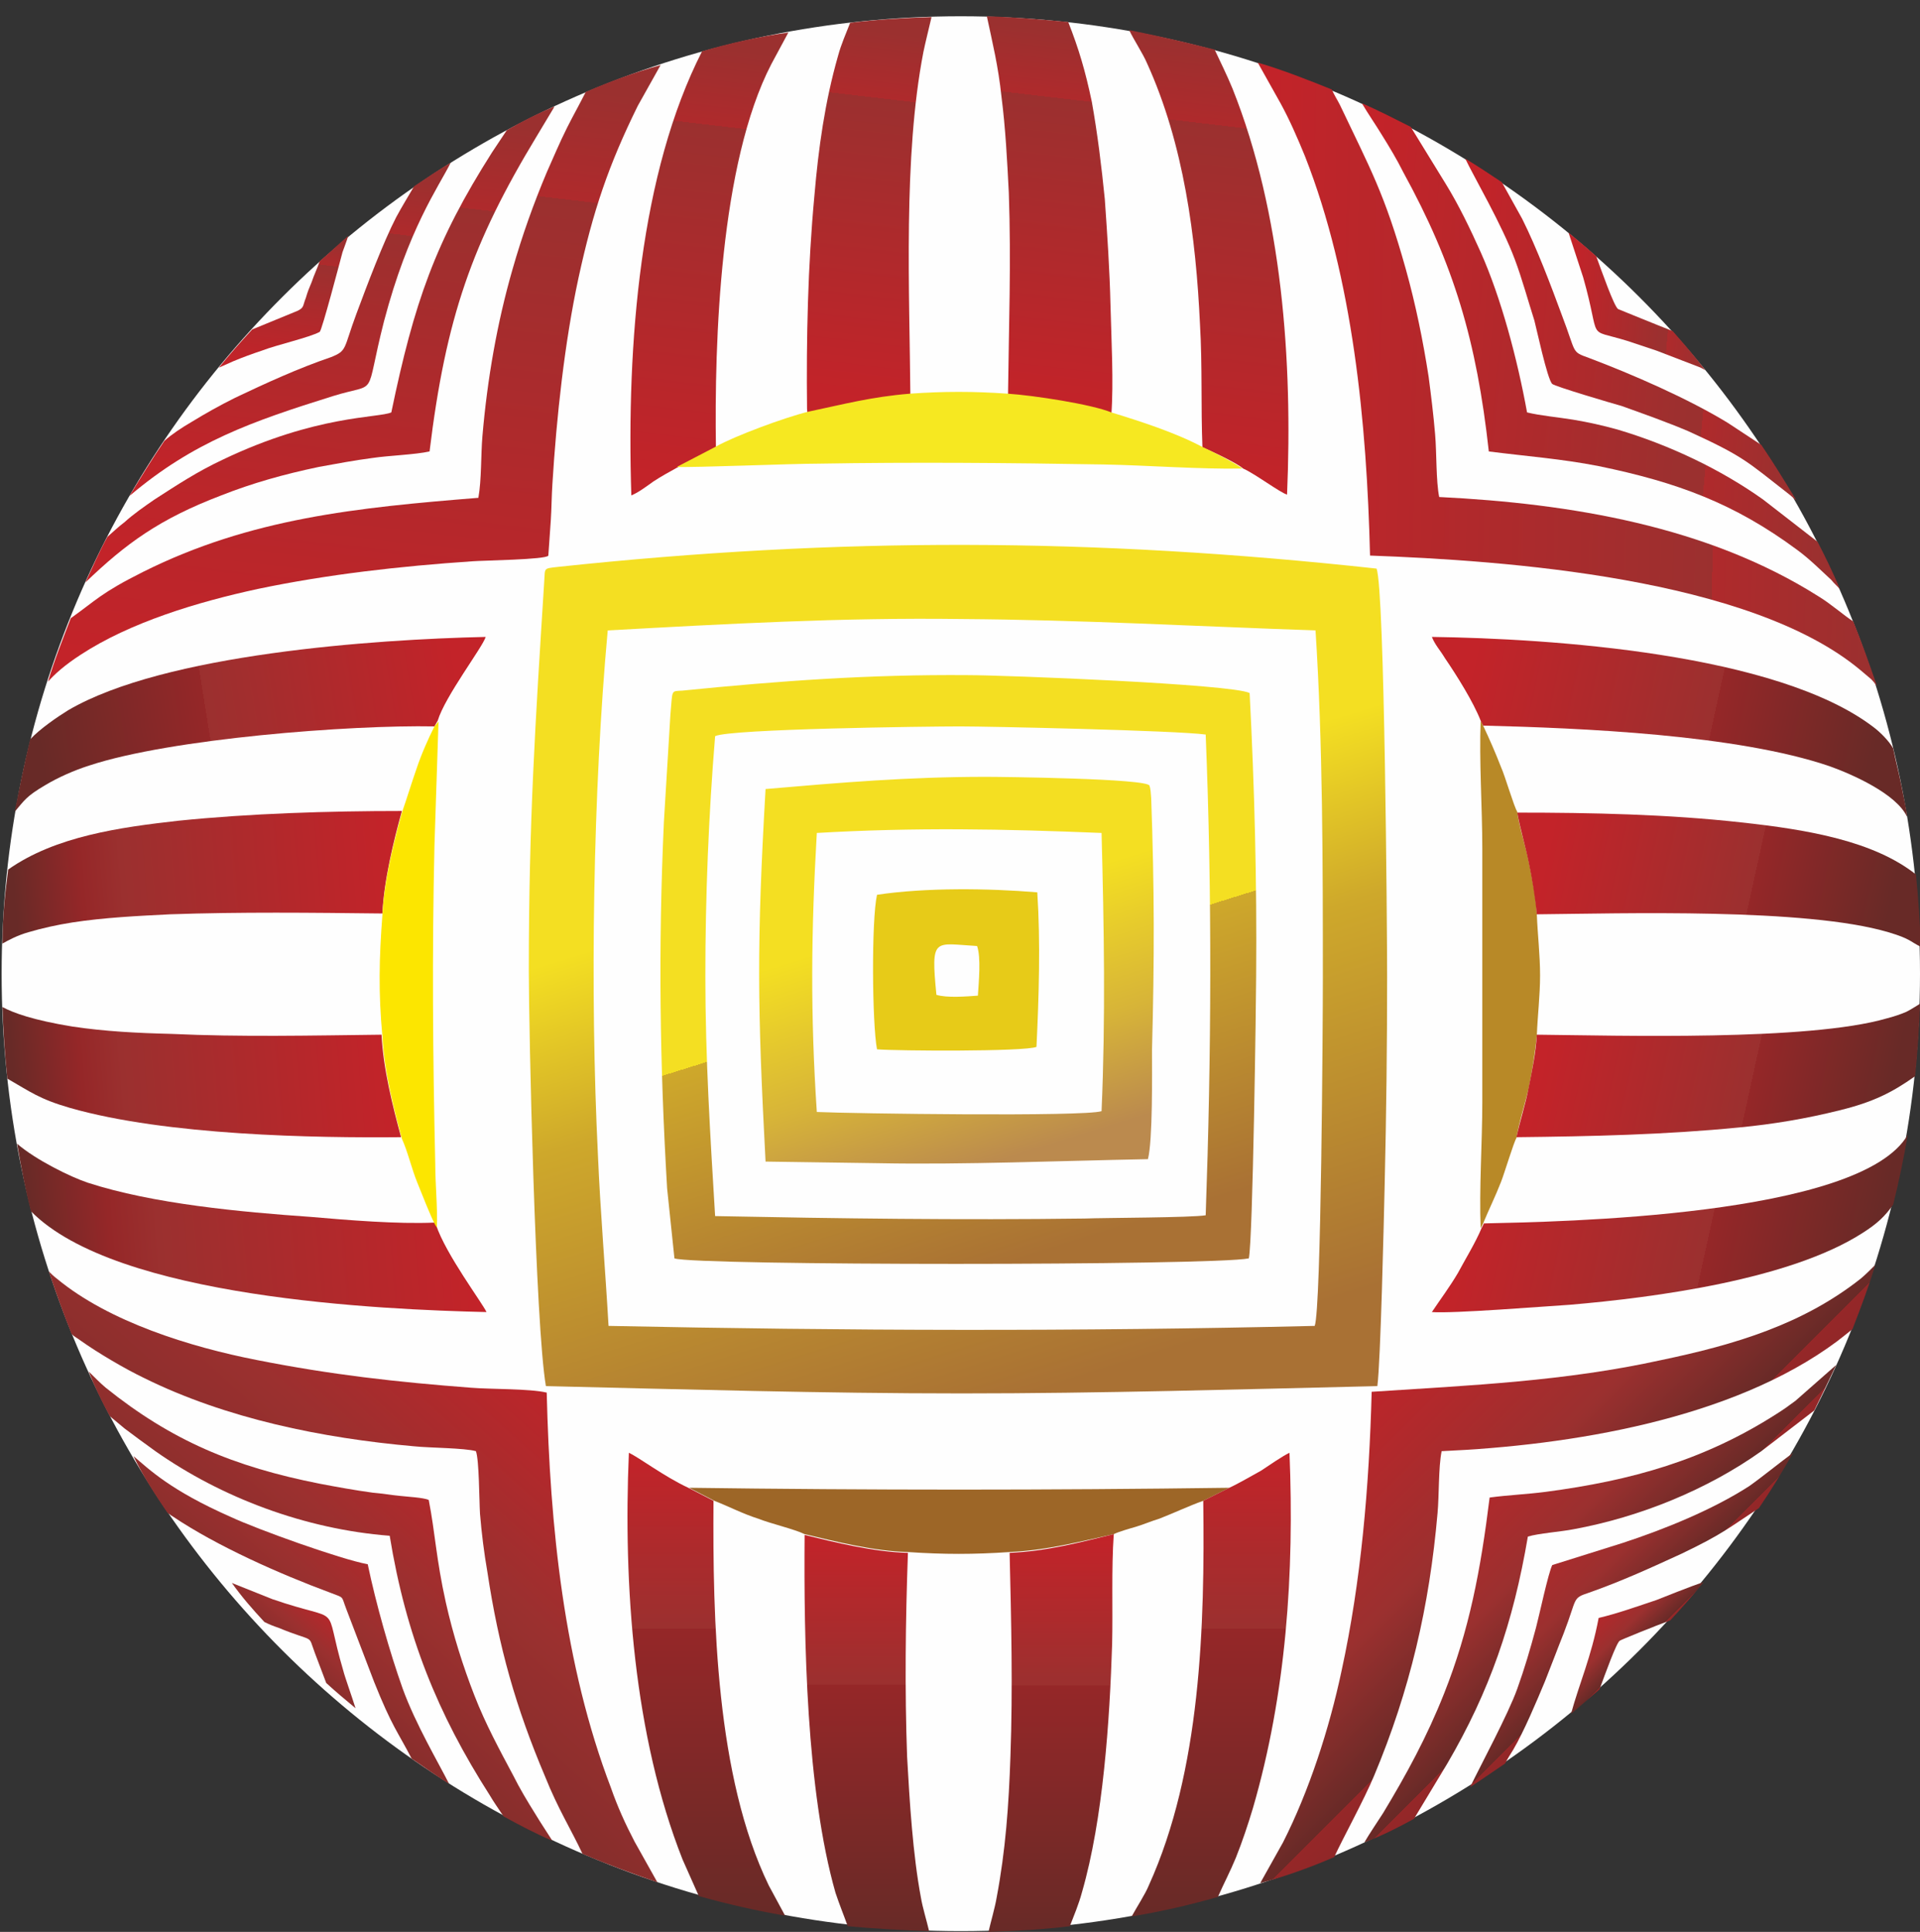 <?xml version="1.0" encoding="utf-8"?>
<!-- Generator: Adobe Illustrator 26.1.0, SVG Export Plug-In . SVG Version: 6.00 Build 0)  -->
<svg version="1.1" id="Layer_1" xmlns="http://www.w3.org/2000/svg" xmlns:xlink="http://www.w3.org/1999/xlink" x="0px" y="0px"
	 viewBox="0 0 236 237.5" style="enable-background:new 0 0 236 237.5;" xml:space="preserve">
<rect x="0" y="0" width="236" height="237.5" fill="#333333" stroke="none"/>
<style type="text/css">
	.st0{fill-rule:evenodd;clip-rule:evenodd;fill:url(#SVGID_1_);}
	.st1{fill-rule:evenodd;clip-rule:evenodd;fill:url(#SVGID_00000115514809652349847560000001488511880298707884_);}
	.st2{fill-rule:evenodd;clip-rule:evenodd;fill:url(#SVGID_00000078022288212186036500000008571522979342260619_);}
	.st3{fill-rule:evenodd;clip-rule:evenodd;fill:#9D6627;}
	.st4{fill-rule:evenodd;clip-rule:evenodd;fill:#E7CB18;}
	.st5{fill-rule:evenodd;clip-rule:evenodd;fill:#B88927;}
	.st6{fill-rule:evenodd;clip-rule:evenodd;fill:url(#SVGID_00000109717827233035730560000006232915411783328435_);}
	.st7{fill-rule:evenodd;clip-rule:evenodd;fill:url(#SVGID_00000003791708901006686020000010079384036656988088_);}
	.st8{fill-rule:evenodd;clip-rule:evenodd;fill:url(#SVGID_00000000901661738966232600000003730222286961141414_);}
	.st9{fill-rule:evenodd;clip-rule:evenodd;fill:url(#SVGID_00000147192513194534894210000003279067455481772479_);}
	.st10{fill-rule:evenodd;clip-rule:evenodd;fill:url(#SVGID_00000137834593459577620110000011050981170690958753_);}
	.st11{fill-rule:evenodd;clip-rule:evenodd;fill:url(#SVGID_00000093872880507142635260000000796485688213545645_);}
	.st12{fill-rule:evenodd;clip-rule:evenodd;fill:url(#SVGID_00000156550247403792461490000006744953391712008361_);}
	.st13{fill-rule:evenodd;clip-rule:evenodd;fill:url(#SVGID_00000071560095381075780330000017477289627431088022_);}
	.st14{fill-rule:evenodd;clip-rule:evenodd;fill:url(#SVGID_00000109732983038066191650000002997698985322504374_);}
	.st15{fill-rule:evenodd;clip-rule:evenodd;fill:url(#SVGID_00000053519418686759728960000005291977226686057912_);}
	.st16{fill-rule:evenodd;clip-rule:evenodd;fill:url(#SVGID_00000175281805434593348460000005570427483508714892_);}
	.st17{fill-rule:evenodd;clip-rule:evenodd;fill:url(#SVGID_00000080903158055947008850000009514965825485908610_);}
	.st18{fill-rule:evenodd;clip-rule:evenodd;fill:url(#SVGID_00000063633549036010533010000004012424975232496802_);}
	.st19{fill-rule:evenodd;clip-rule:evenodd;fill:url(#SVGID_00000156553652027653839770000012271886389408362901_);}
	.st20{fill-rule:evenodd;clip-rule:evenodd;fill:url(#SVGID_00000011720293100716396020000002691826617194952844_);}
	.st21{fill-rule:evenodd;clip-rule:evenodd;fill:url(#SVGID_00000099654358659448340610000018204195212997462178_);}
	.st22{fill-rule:evenodd;clip-rule:evenodd;fill:url(#SVGID_00000093863844366196834970000000141004582859260858_);}
	.st23{fill-rule:evenodd;clip-rule:evenodd;fill:url(#SVGID_00000114042480046908893660000007955062113773024904_);}
	.st24{fill-rule:evenodd;clip-rule:evenodd;fill:url(#SVGID_00000083083908647220015730000002408069757002624175_);}
	.st25{fill-rule:evenodd;clip-rule:evenodd;fill:url(#SVGID_00000078046979293099775380000007834265169392161212_);}
	.st26{fill-rule:evenodd;clip-rule:evenodd;fill:url(#SVGID_00000047027922183769475250000012051464381381568911_);}
	.st27{fill-rule:evenodd;clip-rule:evenodd;fill:url(#SVGID_00000180339439905403013290000008431434418856304316_);}
	.st28{fill-rule:evenodd;clip-rule:evenodd;fill:url(#SVGID_00000050639670977928087070000008522170456056928421_);}
	.st29{fill-rule:evenodd;clip-rule:evenodd;fill:url(#SVGID_00000165934493971936380480000003787808690825493889_);}
	.st30{fill-rule:evenodd;clip-rule:evenodd;fill:url(#SVGID_00000124126295475531728160000015406293903886393235_);}
	.st31{fill-rule:evenodd;clip-rule:evenodd;fill:url(#SVGID_00000130617696651158490930000002909432827367184315_);}
	.st32{fill-rule:evenodd;clip-rule:evenodd;fill:url(#SVGID_00000088117419782574974080000005341514225489158325_);}
	.st33{fill-rule:evenodd;clip-rule:evenodd;fill:url(#SVGID_00000036229245781372102380000002893852049146020520_);}
	.st34{fill-rule:evenodd;clip-rule:evenodd;fill:url(#SVGID_00000033352542461098720170000000027003460926131646_);}
	.st35{fill-rule:evenodd;clip-rule:evenodd;fill:url(#SVGID_00000171717851596295208580000017212892596165941433_);}
	.st36{fill-rule:evenodd;clip-rule:evenodd;fill:url(#SVGID_00000003806182761239984830000017730817348623882941_);}
	.st37{fill-rule:evenodd;clip-rule:evenodd;fill:url(#SVGID_00000076605055829020049770000000630864679333458879_);}
	.st38{fill-rule:evenodd;clip-rule:evenodd;fill:#F6E821;}
	.st39{fill-rule:evenodd;clip-rule:evenodd;fill:url(#SVGID_00000106854322456329501480000012098858045882705576_);}
	.st40{fill-rule:evenodd;clip-rule:evenodd;fill:#FCE600;}
</style>
<g>
	
		<radialGradient id="SVGID_1_" cx="13016.837" cy="27907.154" r="4158.94" gradientTransform="matrix(0.107 0 0 0.107 -1280.579 -2895.461)" gradientUnits="userSpaceOnUse">
		<stop  offset="0" style="stop-color:#FEFEFE"/>
		<stop  offset="0.529" style="stop-color:#FEFEFE"/>
		<stop  offset="0.929" style="stop-color:#BAB8B7"/>
		<stop  offset="0.929" style="stop-color:#DBDADA"/>
		<stop  offset="1" style="stop-color:#B9B6B6"/>
	</radialGradient>
	<path class="st0" d="M118.1,2C183.2,2,236,54.7,236,119.7s-52.8,117.7-117.9,117.7S0.2,184.7,0.2,119.7S53,2,118.1,2z"/>
	
		<linearGradient id="SVGID_00000036250375825961264870000014523668748124086667_" gradientUnits="userSpaceOnUse" x1="27301.922" y1="78298.82" x2="26537.441" y2="75852.422" gradientTransform="matrix(2.834646e-02 0 0 2.834646e-02 -645.078 -2065.672)">
		<stop  offset="0" style="stop-color:#A97134"/>
		<stop  offset="0.478" style="stop-color:#CEA82B"/>
		<stop  offset="0.478" style="stop-color:#F4DF22"/>
		<stop  offset="1" style="stop-color:#F4DF22"/>
	</linearGradient>
	<path style="fill-rule:evenodd;clip-rule:evenodd;fill:url(#SVGID_00000036250375825961264870000014523668748124086667_);" d="
		M87.9,90.5c1.8-0.9,26.2-1.2,30.1-1.2c3.7,0,26.5,0.5,30.2,1c0.8,19.9,0.7,39.3,0,59.1c-1.8,0.3-12.2,0.3-14.9,0.4
		c-15.3,0.2-30.1,0-45.4-0.3c-0.6-9.9-1.2-19.4-1.2-29.5C86.7,110.2,87.1,100.2,87.9,90.5z M82.9,154.7c2.5,0.9,66.2,0.9,70.6,0
		c0.5-2.2,0.9-32.1,0.9-34.7c0.1-11.6-0.2-23.2-0.8-34.8c-2.1-1.1-30.1-2.2-34.6-2.2c-12.1-0.1-23.2,0.7-35.1,1.9
		c-1.5,0.1-1.2-0.2-1.5,3l-0.8,13.2c-0.7,15.4-0.5,29.7,0.4,45L82.9,154.7z"/>
	
		<linearGradient id="SVGID_00000031888539765799948900000008848333719318294658_" gradientUnits="userSpaceOnUse" x1="27156.947" y1="77888.07" x2="26653.117" y2="76275.797" gradientTransform="matrix(2.834646e-02 0 0 2.834646e-02 -645.078 -2065.672)">
		<stop  offset="0" style="stop-color:#BB8A4E"/>
		<stop  offset="0.278" style="stop-color:#D7B438"/>
		<stop  offset="0.651" style="stop-color:#F4DF22"/>
		<stop  offset="1" style="stop-color:#F4DF22"/>
	</linearGradient>
	<path style="fill-rule:evenodd;clip-rule:evenodd;fill:url(#SVGID_00000031888539765799948900000008848333719318294658_);" d="
		M100.4,102.4c12.1-0.7,22.8-0.5,35,0c0.3,11.5,0.5,22.7,0,34.2c-2.1,0.7-30.7,0.3-35,0.1C99.6,124.7,99.7,114.5,100.4,102.4z
		 M141.1,142.5c0.6-2.3,0.5-10.5,0.5-13.4c0.3-11.3,0.3-19.8-0.1-31c-0.1-1.6-0.2-1.3-0.2-1.5c-0.1-0.9-18.3-1.1-20.1-1.1
		c-9.6,0-17.8,0.7-27.1,1.5c-1.1,19.1-1,26.8,0,45.8l14,0.2C118.3,143.2,130.6,142.7,141.1,142.5z"/>
	<path class="st3" d="M87.8,184.5c1.8,0.7,3.5,1.6,5.4,2.2c1.5,0.6,4.5,1.3,5.7,1.9c3.8,0.9,8.5,2.1,12.7,2.2
		c4.4,0.3,8.1,0.3,12.5,0c4.5-0.2,8.7-1.3,12.8-2.2c0.6-0.3,2-0.7,2.7-0.9c1-0.3,1.9-0.7,2.9-1c1.8-0.7,3.7-1.6,5.4-2.2l3.2-1.6
		c-22.1,0.3-44.3,0.3-66.4,0L87.8,184.5z"/>
	<path class="st4" d="M115.1,122.3c-0.7-7.2-0.3-6.3,5-6c0.5,1.4,0.2,4.5,0.1,6.1C118.8,122.5,116.4,122.7,115.1,122.3z M107.8,110
		c-0.7,3.1-0.6,15.9,0,19c2.4,0.2,18.1,0.3,19.6-0.3c0.3-6.2,0.5-12.9,0.1-19C121.5,109.2,113.8,109.1,107.8,110z"/>
	<path class="st5" d="M182,151l0.3-0.6c0.7-1.7,1.5-3.3,2.2-5.1c0.4-1,1.6-5,1.9-5.4c0.3-1.9,1-4,1.5-6.1c0.4-2,0.8-4.4,1-6.5
		c0.1-2.5,0.4-4.9,0.4-7.4s-0.3-5-0.4-7.5c-0.1-2.1-0.6-4.5-1-6.5s-1.2-4.3-1.4-6.1c-0.4-0.6-1.5-4.4-2-5.5
		c-0.7-1.8-1.4-3.4-2.2-5.1l-0.3-0.6c-0.2,4.9,0.2,10.7,0.2,15.7v31.2C182.2,140.4,181.8,146.2,182,151z"/>
	
		<linearGradient id="SVGID_00000056421596054932013890000013399652029873408166_" gradientUnits="userSpaceOnUse" x1="23408.535" y1="80682.883" x2="25163.106" y2="78743.68" gradientTransform="matrix(2.834646e-02 0 0 2.834646e-02 -645.078 -2065.672)">
		<stop  offset="0" style="stop-color:#682A27"/>
		<stop  offset="0" style="stop-color:#952728"/>
		<stop  offset="7.058820e-02" style="stop-color:#682A27"/>
		<stop  offset="0.651" style="stop-color:#9B302F"/>
		<stop  offset="1" style="stop-color:#C32329"/>
	</linearGradient>
	<path style="fill-rule:evenodd;clip-rule:evenodd;fill:url(#SVGID_00000056421596054932013890000013399652029873408166_);" d="
		M8.8,164c0.3,0.3,0.7,0.5,1.1,0.8c2.1,1.5,5.5,3.5,7.8,4.6c10.1,5,21.9,7.4,33.2,8.4c1.9,0.2,6.2,0.2,7.6,0.6
		c0.4,1.1,0.4,6,0.5,7.7c0.2,2.4,0.5,4.8,0.9,7.1c1.4,9.3,3.5,16.7,7.1,25.2c1.6,4,3.2,6.5,4.6,9.5c3,1.3,6.1,2.4,9.2,3.5l-2.8-5
		c-1.1-2.1-2.1-4.3-2.9-6.6c-5.8-15.2-7.5-32.1-7.9-48.6c-2.1-0.5-6.9-0.4-9.3-0.6c-9.2-0.7-17.2-1.6-26.3-3.4
		c-8.2-1.6-18.2-4.7-24.6-10c-0.4-0.3-0.7-0.6-1-0.9C6.9,159,7.8,161.5,8.8,164z"/>
	
		<linearGradient id="SVGID_00000116214795041897277930000015402414325742292905_" gradientUnits="userSpaceOnUse" x1="26629.408" y1="73015.641" x2="26442.979" y2="74600.336" gradientTransform="matrix(2.834646e-02 0 0 2.834646e-02 -645.078 -2065.672)">
		<stop  offset="0" style="stop-color:#9B302F"/>
		<stop  offset="0.18" style="stop-color:#AF2A2C"/>
		<stop  offset="0.18" style="stop-color:#9B302F"/>
		<stop  offset="1" style="stop-color:#C32329"/>
	</linearGradient>
	<path style="fill-rule:evenodd;clip-rule:evenodd;fill:url(#SVGID_00000116214795041897277930000015402414325742292905_);" d="
		M104.5,2.8c-0.5,1.3-1.1,2.6-1.5,4.1c-1.6,5.6-2.4,11.3-2.9,17.2c-0.8,8.6-1,17.4-0.9,26.2c0.1,0.6-0.1,0.4,0.3,0.6
		c4.3-0.9,7.6-1.8,12.4-2.1c-0.1-13-0.9-29.5,1.6-42.4c0.2-1,0.7-3,1-4.3C111.1,2.2,107.8,2.4,104.5,2.8z"/>
	
		<linearGradient id="SVGID_00000081633894437109409970000002536107430907196035_" gradientUnits="userSpaceOnUse" x1="22819.521" y1="77589.609" x2="24444.211" y2="77454.211" gradientTransform="matrix(2.834646e-02 0 0 2.834646e-02 -645.078 -2065.672)">
		<stop  offset="0" style="stop-color:#682A27"/>
		<stop  offset="0.18" style="stop-color:#952728"/>
		<stop  offset="0.29" style="stop-color:#9B302F"/>
		<stop  offset="1" style="stop-color:#C32329"/>
	</linearGradient>
	<path style="fill-rule:evenodd;clip-rule:evenodd;fill:url(#SVGID_00000081633894437109409970000002536107430907196035_);" d="
		M0.9,132.6c2.8,1.6,3.9,2.5,7.7,3.6c11.9,3.4,30.1,3.7,40.7,3.6c-1-3.7-2.2-8.4-2.4-12.6c-8.6,0.1-17.3,0.3-25.9-0.1
		c-4.1-0.1-8.1-0.3-12.1-0.9c-4.9-0.8-7.3-1.7-8.6-2.4C0.4,126.8,0.6,129.7,0.9,132.6z"/>
	
		<linearGradient id="SVGID_00000143603703497669784690000005584961529506807709_" gradientUnits="userSpaceOnUse" x1="22817.223" y1="76728.602" x2="24443.361" y2="76593.102" gradientTransform="matrix(2.834646e-02 0 0 2.834646e-02 -645.078 -2065.672)">
		<stop  offset="0" style="stop-color:#682A27"/>
		<stop  offset="0.18" style="stop-color:#952728"/>
		<stop  offset="0.29" style="stop-color:#9B302F"/>
		<stop  offset="1" style="stop-color:#C32329"/>
	</linearGradient>
	<path style="fill-rule:evenodd;clip-rule:evenodd;fill:url(#SVGID_00000143603703497669784690000005584961529506807709_);" d="
		M0.3,116c0.7-0.4,1.8-1,3.2-1.4c1.7-0.5,3.5-0.9,5.4-1.2c3.9-0.6,8-0.8,12-1c8.6-0.3,17.4-0.2,26.1-0.1c0.2-4.1,1.4-9,2.4-12.6
		c-9,0-18.7,0.3-27.5,1.2c-7.1,0.8-15.1,1.9-20.9,6C0.6,110,0.3,113,0.3,116z"/>
	
		<linearGradient id="SVGID_00000103986448624220111230000001818920588810605247_" gradientUnits="userSpaceOnUse" x1="25819.531" y1="81180.219" x2="25819.531" y2="79172.914" gradientTransform="matrix(2.834646e-02 0 0 2.834646e-02 -645.078 -2065.672)">
		<stop  offset="0" style="stop-color:#682A27"/>
		<stop  offset="0.62" style="stop-color:#952728"/>
		<stop  offset="0.62" style="stop-color:#9B302F"/>
		<stop  offset="1" style="stop-color:#C32329"/>
	</linearGradient>
	<path style="fill-rule:evenodd;clip-rule:evenodd;fill:url(#SVGID_00000103986448624220111230000001818920588810605247_);" d="
		M96.5,235.5l-2-3.7c-6.5-13.4-6.9-32.7-6.8-47.3l-3.1-1.6c-3-1.4-6-3.7-7.3-4.3c-0.7,16.3,0.6,34.8,6.6,50l2,4.5
		C89.5,234.1,93,234.9,96.5,235.5z"/>
	
		<linearGradient id="SVGID_00000052070285907041736190000008850380795732979852_" gradientUnits="userSpaceOnUse" x1="22889.394" y1="78277.414" x2="24806.275" y2="78117.711" gradientTransform="matrix(2.834646e-02 0 0 2.834646e-02 -645.078 -2065.672)">
		<stop  offset="0" style="stop-color:#682A27"/>
		<stop  offset="0.18" style="stop-color:#952728"/>
		<stop  offset="0.29" style="stop-color:#9B302F"/>
		<stop  offset="1" style="stop-color:#C32329"/>
	</linearGradient>
	<path style="fill-rule:evenodd;clip-rule:evenodd;fill:url(#SVGID_00000052070285907041736190000008850380795732979852_);" d="
		M3.8,148.9c10.5,10.7,43.2,12.1,56,12.4c-0.5-1.1-5-7.1-6.2-10.7l-0.2-0.3c-4.5,0.2-10.6-0.3-15.2-0.7c-8.6-0.6-19.4-1.6-27.4-4.2
		c-2.1-0.7-6.4-2.8-8.7-4.8C2.6,143.5,3.1,146.2,3.8,148.9z"/>
	
		<linearGradient id="SVGID_00000004543906265773447670000015981018122633760132_" gradientUnits="userSpaceOnUse" x1="23472.898" y1="80582.812" x2="24816.197" y2="79098.109" gradientTransform="matrix(2.834646e-02 0 0 2.834646e-02 -645.078 -2065.672)">
		<stop  offset="0" style="stop-color:#682A27"/>
		<stop  offset="0" style="stop-color:#952728"/>
		<stop  offset="7.058820e-02" style="stop-color:#682A27"/>
		<stop  offset="0.651" style="stop-color:#9B302F"/>
		<stop  offset="1" style="stop-color:#C32329"/>
	</linearGradient>
	<path style="fill-rule:evenodd;clip-rule:evenodd;fill:url(#SVGID_00000004543906265773447670000015981018122633760132_);" d="
		M13.5,174.1c0.6,0.5,1.2,1,1.8,1.5c1.2,0.9,2.4,1.8,3.8,2.8c8.1,5.7,18.4,9.6,28.8,10.4c2,12.3,5.9,21.9,12.3,31.9
		c0.4,0.7,1.1,1.7,1.7,2.6c2,1.1,3.9,2.1,6,3c-0.7-1.1-1.5-2.3-2.1-3.3c-1-1.6-1.9-3.1-2.7-4.7c-1.7-3.2-3.4-6.3-4.8-9.9
		c-1.4-3.6-2.6-7.4-3.5-11.4c-1.2-5.4-1.3-8.5-2.1-12.6c-0.6-0.3-2.7-0.4-3.5-0.5c-1.1-0.1-2.2-0.3-3.4-0.4
		c-2.2-0.3-4.4-0.7-6.5-1.1c-10.6-2.1-18.2-5.3-26.3-11.8c-0.6-0.5-1.4-1.3-2.1-2C11.6,170.4,12.5,172.3,13.5,174.1z"/>
	
		<linearGradient id="SVGID_00000175284650764969858130000002350411618748765318_" gradientUnits="userSpaceOnUse" x1="23553.018" y1="80413.844" x2="24478.607" y2="79390.844" gradientTransform="matrix(2.834646e-02 0 0 2.834646e-02 -645.078 -2065.672)">
		<stop  offset="0" style="stop-color:#682A27"/>
		<stop  offset="0" style="stop-color:#952728"/>
		<stop  offset="7.058820e-02" style="stop-color:#682A27"/>
		<stop  offset="0.651" style="stop-color:#9B302F"/>
		<stop  offset="1" style="stop-color:#C32329"/>
	</linearGradient>
	<path style="fill-rule:evenodd;clip-rule:evenodd;fill:url(#SVGID_00000175284650764969858130000002350411618748765318_);" d="
		M20.6,186c0.2,0.1,0.4,0.3,0.6,0.4c5.5,3.7,13.2,7.1,19.4,9.4c1.8,0.7,1.3,0.3,2,2.1l3.4,8.9c2.2,5.5,2.9,6.1,4.6,9.4
		c1.5,1,3,2.1,4.6,3.1c-1.3-2.6-4.1-7.3-5.7-11.7c-1.6-4.5-3.3-10.5-4.3-15.3c-3.3-0.6-13.6-4.3-16.8-5.8c-7.5-3.3-10.1-5.9-12-7.5
		C17.6,181.5,19.1,183.8,20.6,186z"/>
	<g>
		
			<linearGradient id="SVGID_00000031183920936116758760000009355871512883559356_" gradientUnits="userSpaceOnUse" x1="24449.527" y1="73163.352" x2="24137.328" y2="75816.945" gradientTransform="matrix(2.834646e-02 0 0 2.834646e-02 -645.078 -2065.672)">
			<stop  offset="0" style="stop-color:#9B302F"/>
			<stop  offset="0.18" style="stop-color:#AF2A2C"/>
			<stop  offset="0.18" style="stop-color:#9B302F"/>
			<stop  offset="1" style="stop-color:#C32329"/>
		</linearGradient>
		<path style="fill-rule:evenodd;clip-rule:evenodd;fill:url(#SVGID_00000031183920936116758760000009355871512883559356_);" d="
			M72,11.3c-0.7,1.4-1.6,3-2.3,4.4c-0.9,1.8-1.7,3.7-2.5,5.5c-1.6,3.8-3,7.7-4.2,11.9c-1.9,6.6-3.1,13.5-3.7,20.5
			c-0.2,2.3-0.1,5.4-0.5,7.6c-14.9,1.2-28,2.5-41.2,9.1c-5.2,2.6-5.8,3.5-8.9,5.7c-1,2.6-2,5.1-2.8,7.8c0.8-0.9,2-2,4-3.3
			c6.1-4,14.4-6.5,21.8-8.1c8.6-1.8,17.5-2.8,26.4-3.4c1.2-0.1,9.1-0.2,9.3-0.7l0.3-4.3c0.1-1.5,0.1-3,0.2-4.5
			c0.5-8.2,1.5-17.4,3.2-25.3c1.8-8.3,3.7-13.9,7.3-21.2l2.8-5C78,8.9,75,10,72,11.3z"/>
		
			<linearGradient id="SVGID_00000002355405032878629480000007454240564867322776_" gradientUnits="userSpaceOnUse" x1="25907.086" y1="73083.547" x2="25688.606" y2="74940.523" gradientTransform="matrix(2.834646e-02 0 0 2.834646e-02 -645.078 -2065.672)">
			<stop  offset="0" style="stop-color:#9B302F"/>
			<stop  offset="0.18" style="stop-color:#AF2A2C"/>
			<stop  offset="0.18" style="stop-color:#9B302F"/>
			<stop  offset="1" style="stop-color:#C32329"/>
		</linearGradient>
		<path style="fill-rule:evenodd;clip-rule:evenodd;fill:url(#SVGID_00000002355405032878629480000007454240564867322776_);" d="
			M86.3,6.3c-7.6,14.9-9.3,35.8-8.7,54.6c0.8-0.3,2-1.2,2.7-1.7c0.9-0.6,2-1.2,2.9-1.7l4.8-2.4c-0.2-13.2,0.5-35,6.8-47.2L96.9,4
			C93.3,4.5,89.7,5.3,86.3,6.3z"/>
		
			<linearGradient id="SVGID_00000085933668079810554610000005647363789156619176_" gradientUnits="userSpaceOnUse" x1="22931.18" y1="76120.25" x2="24745.951" y2="75829.891" gradientTransform="matrix(2.834646e-02 0 0 2.834646e-02 -645.078 -2065.672)">
			<stop  offset="0" style="stop-color:#682A27"/>
			<stop  offset="0.4" style="stop-color:#952728"/>
			<stop  offset="0.4" style="stop-color:#9B302F"/>
			<stop  offset="1" style="stop-color:#C32329"/>
		</linearGradient>
		<path style="fill-rule:evenodd;clip-rule:evenodd;fill:url(#SVGID_00000085933668079810554610000005647363789156619176_);" d="
			M53.4,89.3l0.4-0.7c0.9-3,5.5-9,5.9-10.3c-13.7,0.3-39.5,2.1-51.3,9c-1.3,0.8-3.5,2.3-4.7,3.6c-0.7,2.9-1.3,5.9-1.9,8.9
			c1.2-1.4,1.4-1.9,3.8-3.3c1.5-0.9,3.5-1.8,5.4-2.4C21,90.8,43,89.1,53.4,89.3z"/>
		
			<linearGradient id="SVGID_00000029757841572095976940000011622148775681892231_" gradientUnits="userSpaceOnUse" x1="24264.066" y1="73341.836" x2="24023.695" y2="75385" gradientTransform="matrix(2.834646e-02 0 0 2.834646e-02 -645.078 -2065.672)">
			<stop  offset="0" style="stop-color:#9B302F"/>
			<stop  offset="0.18" style="stop-color:#AF2A2C"/>
			<stop  offset="0.18" style="stop-color:#9B302F"/>
			<stop  offset="1" style="stop-color:#C32329"/>
		</linearGradient>
		<path style="fill-rule:evenodd;clip-rule:evenodd;fill:url(#SVGID_00000029757841572095976940000011622148775681892231_);" d="
			M62.3,16c-0.6,0.9-1.4,2.1-1.8,2.7c-7,11-9.6,18.5-12.4,32c-1.6,0.7-9.2,0.3-20.7,5.8c-3.2,1.5-5.6,3.1-8.4,4.9
			c-1.3,0.9-2.6,1.8-3.7,2.8c-0.8,0.6-1.4,1.2-2.1,1.8c-1,1.8-1.8,3.7-2.7,5.6c5-4.8,9.1-7.8,16.7-10.7c3.8-1.5,7.7-2.6,12-3.5
			c2.2-0.4,4.3-0.8,6.6-1.1c2-0.3,5.2-0.4,7-0.8c2-16.4,5.2-25.6,13.2-38.8l2.1-3.5v-0.1C66.2,13.9,64.2,14.9,62.3,16z"/>
		
			<linearGradient id="SVGID_00000067951528277906512370000016870125783575105945_" gradientUnits="userSpaceOnUse" x1="24099.094" y1="73582.578" x2="23930.742" y2="75013.578" gradientTransform="matrix(2.834646e-02 0 0 2.834646e-02 -645.078 -2065.672)">
			<stop  offset="0" style="stop-color:#9B302F"/>
			<stop  offset="0.18" style="stop-color:#AF2A2C"/>
			<stop  offset="0.18" style="stop-color:#9B302F"/>
			<stop  offset="1" style="stop-color:#C32329"/>
		</linearGradient>
		<path style="fill-rule:evenodd;clip-rule:evenodd;fill:url(#SVGID_00000067951528277906512370000016870125783575105945_);" d="
			M50.9,22.9c-0.7,1.2-1.5,2.5-2.2,3.8c-1.6,3.1-3.6,8.4-4.9,11.9c-1.6,4.3-1.1,4.5-3.1,5.3c-4.1,1.4-8,3.2-11.8,5
			c-2,1-3.6,1.9-5.4,3c-1.2,0.7-2.4,1.5-3.3,2.3c-1.5,2.2-2.9,4.5-4.3,6.8l0.1-0.1c7.8-6.6,15-9.1,24.9-12.2
			c5.8-1.8,3.8,0.6,6.3-9.2c3-11.4,6.7-16.5,8.2-19.5C54,20.8,52.4,21.9,50.9,22.9z"/>
		
			<linearGradient id="SVGID_00000166652376670188958420000011190742934171955341_" gradientUnits="userSpaceOnUse" x1="24019.195" y1="73901.875" x2="23953.035" y2="74464.25" gradientTransform="matrix(2.834646e-02 0 0 2.834646e-02 -645.078 -2065.672)">
			<stop  offset="0" style="stop-color:#9B302F"/>
			<stop  offset="0.18" style="stop-color:#AF2A2C"/>
			<stop  offset="0.18" style="stop-color:#9B302F"/>
			<stop  offset="1" style="stop-color:#C32329"/>
		</linearGradient>
		<path style="fill-rule:evenodd;clip-rule:evenodd;fill:url(#SVGID_00000166652376670188958420000011190742934171955341_);" d="
			M39.3,32.1c-0.3,0.9-0.7,1.7-1,2.6c-0.3,0.7-0.5,1.2-0.7,1.9c-0.4,1-0.2,1.2-1,1.6L31,40.5c-1.4,1.5-2.8,3.1-4.1,4.7l1.8-0.8
			c1.2-0.5,2.3-0.9,3.5-1.3c1.8-0.7,5.8-1.6,7.1-2.3c0.3-0.3,2.4-8.3,2.8-9.8c0.2-0.6,0.5-1.3,0.7-2C41.6,30,40.5,31.1,39.3,32.1z"
			/>
	</g>
	
		<linearGradient id="SVGID_00000058566279438062609840000008539760507150738079_" gradientUnits="userSpaceOnUse" x1="23846.373" y1="80212.445" x2="24205.934" y2="79815.039" gradientTransform="matrix(2.834646e-02 0 0 2.834646e-02 -645.078 -2065.672)">
		<stop  offset="0" style="stop-color:#682A27"/>
		<stop  offset="0" style="stop-color:#952728"/>
		<stop  offset="7.058820e-02" style="stop-color:#682A27"/>
		<stop  offset="0.651" style="stop-color:#9B302F"/>
		<stop  offset="1" style="stop-color:#C32329"/>
	</linearGradient>
	<path style="fill-rule:evenodd;clip-rule:evenodd;fill:url(#SVGID_00000058566279438062609840000008539760507150738079_);" d="
		M32.5,199.4c0.6,0.3,1.1,0.5,1.7,0.7c4.6,1.9,3.6,0.7,4.5,3.1l1.4,3.7c1.2,1.1,2.4,2.1,3.6,3.1c-0.5-1.6-1.3-3.8-1.5-4.6
		c-2.6-8.8,0.3-5.7-8.7-8.8l-5-2C29.7,196.3,31.1,197.9,32.5,199.4z"/>
	
		<linearGradient id="SVGID_00000019663587051625509840000003530189436314102172_" gradientUnits="userSpaceOnUse" x1="30494.639" y1="80638.25" x2="28621.037" y2="78764.656" gradientTransform="matrix(2.834646e-02 0 0 2.834646e-02 -645.078 -2065.672)">
		<stop  offset="0" style="stop-color:#682A27"/>
		<stop  offset="0.49" style="stop-color:#952728"/>
		<stop  offset="0.49" style="stop-color:#682A27"/>
		<stop  offset="0.671" style="stop-color:#9B302F"/>
		<stop  offset="1" style="stop-color:#C32329"/>
	</linearGradient>
	<path style="fill-rule:evenodd;clip-rule:evenodd;fill:url(#SVGID_00000019663587051625509840000003530189436314102172_);" d="
		M164,228.3c1-2.2,3.7-7.1,4.9-10c4.4-10.5,6.8-20.8,7.8-32.3c0.2-2.2,0.1-5.6,0.5-7.6c15.8-0.7,35.7-3.9,48.6-13.5
		c0.5-0.4,1.3-1,1.9-1.5c1-2.6,2-5.2,2.8-7.9c-0.6,0.6-1.2,1.2-1.8,1.7c-7.1,5.6-15.4,8.1-24.5,10c-11.8,2.6-23.3,3.1-35.6,3.9
		c-0.3,11.6-1.3,23.3-3.7,34.3c-1.5,7.1-4,14.8-7.2,21.1l-2.8,5C157.9,230.7,161,229.6,164,228.3z"/>
	
		<linearGradient id="SVGID_00000008112911059349168300000008057979790384068761_" gradientUnits="userSpaceOnUse" x1="30893.508" y1="74521.891" x2="28210.109" y2="74468.227" gradientTransform="matrix(2.834646e-02 0 0 2.834646e-02 -645.078 -2065.672)">
		<stop  offset="0" style="stop-color:#9B302F"/>
		<stop  offset="0.259" style="stop-color:#AF2A2C"/>
		<stop  offset="0.259" style="stop-color:#9B302F"/>
		<stop  offset="1" style="stop-color:#C32329"/>
	</linearGradient>
	<path style="fill-rule:evenodd;clip-rule:evenodd;fill:url(#SVGID_00000008112911059349168300000008057979790384068761_);" d="
		M227.8,76.4c-1.1-0.7-2.8-2.2-4.3-3.1c-13.6-8.6-30.4-11.4-46.6-12.2c-0.4-2-0.3-5.4-0.5-7.7c-0.2-2.4-0.5-4.8-0.8-7.1
		c-0.7-4.5-1.6-8.9-2.8-13.2c-2.6-9.3-4.4-12.4-8.1-20.2c-0.3-0.6-0.7-1.2-1-1.9c-3-1.2-6-2.4-9.1-3.3l2.8,5c1.1,2,2.1,4.3,3,6.5
		c5.9,15,7.6,32.8,8,49.1c16.5,0.6,46.7,2.7,60.3,14.1c0.5,0.4,0.8,0.7,1.3,1.1c0.3,0.3,0.5,0.6,0.7,0.8
		C229.8,81.7,228.9,79.1,227.8,76.4z"/>
	
		<linearGradient id="SVGID_00000055705962940944599850000011010018839534322321_" gradientUnits="userSpaceOnUse" x1="27399.338" y1="73013.594" x2="27212.398" y2="74602.719" gradientTransform="matrix(2.834646e-02 0 0 2.834646e-02 -645.078 -2065.672)">
		<stop  offset="0" style="stop-color:#9B302F"/>
		<stop  offset="0.18" style="stop-color:#AF2A2C"/>
		<stop  offset="0.18" style="stop-color:#9B302F"/>
		<stop  offset="1" style="stop-color:#C32329"/>
	</linearGradient>
	<path style="fill-rule:evenodd;clip-rule:evenodd;fill:url(#SVGID_00000055705962940944599850000011010018839534322321_);" d="
		M123.9,48.7c3.1,0.2,10.3,1.2,12.7,2.3c0.3-3.9,0-9.4-0.1-13.4c-0.1-4.4-0.4-8.8-0.7-13.1c-0.4-4-0.9-8.1-1.6-12
		c-0.8-3.8-1.6-6.5-2.9-9.8c-3.3-0.3-6.6-0.6-10-0.7c0.7,3.3,1.4,6.1,1.8,9.9c0.5,3.9,0.7,7.9,0.9,11.8
		C124.3,32.2,124,40.3,123.9,48.7z"/>
	
		<linearGradient id="SVGID_00000112610908299609305570000000898256031947833230_" gradientUnits="userSpaceOnUse" x1="27314.803" y1="81250.773" x2="27314.803" y2="79529.773" gradientTransform="matrix(2.834646e-02 0 0 2.834646e-02 -645.078 -2065.672)">
		<stop  offset="0" style="stop-color:#682A27"/>
		<stop  offset="0.62" style="stop-color:#952728"/>
		<stop  offset="0.62" style="stop-color:#9B302F"/>
		<stop  offset="1" style="stop-color:#C32329"/>
	</linearGradient>
	<path style="fill-rule:evenodd;clip-rule:evenodd;fill:url(#SVGID_00000112610908299609305570000000898256031947833230_);" d="
		M124.1,190.9c0.2,8.3,0.4,16.7,0.1,25c-0.2,6-0.6,11.6-1.7,17.4c-0.2,1.2-0.7,2.9-1,4.2c3.3-0.1,6.7-0.3,10-0.7
		c0.5-1.3,1.1-2.7,1.5-4.2c2.6-9,3.4-21.1,3.7-30.5c0.1-4.4-0.1-9.2,0.2-13.5C132.8,189.6,128.7,190.7,124.1,190.9z"/>
	
		<linearGradient id="SVGID_00000083810359141588201220000003164950885976671397_" gradientUnits="userSpaceOnUse" x1="30942.312" y1="77676.109" x2="29475.111" y2="77354.109" gradientTransform="matrix(2.834646e-02 0 0 2.834646e-02 -645.078 -2065.672)">
		<stop  offset="0" style="stop-color:#682A27"/>
		<stop  offset="0.4" style="stop-color:#952728"/>
		<stop  offset="0.4" style="stop-color:#9B302F"/>
		<stop  offset="1" style="stop-color:#C32329"/>
	</linearGradient>
	<path style="fill-rule:evenodd;clip-rule:evenodd;fill:url(#SVGID_00000083810359141588201220000003164950885976671397_);" d="
		M188.9,127.2c-0.1,2.1-0.6,4.5-1,6.5c-0.4,2.1-1.1,4.2-1.5,6.1c9.2-0.1,18.3-0.3,27.4-1.2c4.2-0.4,8.3-1.1,12.3-2.1
		c4.1-1,6.5-2.2,9.3-4.2c0.3-2.9,0.5-5.9,0.6-8.9c-0.5,0.3-1.1,0.7-1.7,1c-0.7,0.3-1.6,0.6-2.4,0.8
		C222.3,128,198.8,127.3,188.9,127.2z"/>
	
		<linearGradient id="SVGID_00000162353405516979758770000008425051692217381254_" gradientUnits="userSpaceOnUse" x1="30939.477" y1="76862.727" x2="29471.477" y2="76540.516" gradientTransform="matrix(2.834646e-02 0 0 2.834646e-02 -645.078 -2065.672)">
		<stop  offset="0" style="stop-color:#682A27"/>
		<stop  offset="0.4" style="stop-color:#952728"/>
		<stop  offset="0.4" style="stop-color:#9B302F"/>
		<stop  offset="1" style="stop-color:#C32329"/>
	</linearGradient>
	<path style="fill-rule:evenodd;clip-rule:evenodd;fill:url(#SVGID_00000162353405516979758770000008425051692217381254_);" d="
		M188.9,112.4c10.4-0.1,33.1-0.8,43.2,2.2c2.7,0.8,2.6,1.1,4,1.8c-0.1-3-0.3-6-0.6-8.9c-5.2-4.1-13.2-5.5-21.5-6.4
		c-9-1-18.4-1.2-27.5-1.2c0.3,1.8,1,4.1,1.4,6.1C188.3,107.9,188.7,110.3,188.9,112.4z"/>
	
		<linearGradient id="SVGID_00000082329854129676024380000003104491423787120262_" gradientUnits="userSpaceOnUse" x1="28104.676" y1="73083.453" x2="27885.955" y2="74942.523" gradientTransform="matrix(2.834646e-02 0 0 2.834646e-02 -645.078 -2065.672)">
		<stop  offset="0" style="stop-color:#9B302F"/>
		<stop  offset="0.18" style="stop-color:#AF2A2C"/>
		<stop  offset="0.18" style="stop-color:#9B302F"/>
		<stop  offset="1" style="stop-color:#C32329"/>
	</linearGradient>
	<path style="fill-rule:evenodd;clip-rule:evenodd;fill:url(#SVGID_00000082329854129676024380000003104491423787120262_);" d="
		M147.8,55c1.2,0.5,4.2,1.9,5,2.6c1.4,0.6,4.6,3,5.4,3.2c0.7-16.4-0.6-34.6-6.7-49.9c-0.7-1.7-1.5-3.3-2.2-4.8
		c-3.5-0.9-7-1.7-10.5-2.4c0.5,1.1,1.7,2.9,2.2,4.1c4.5,9.9,6,21.3,6.5,32.1C147.8,45,147.6,50,147.8,55z"/>
	
		<linearGradient id="SVGID_00000172442052939421297740000005006568770943143558_" gradientUnits="userSpaceOnUse" x1="28009.07" y1="81183.75" x2="28009.07" y2="79172.914" gradientTransform="matrix(2.834646e-02 0 0 2.834646e-02 -645.078 -2065.672)">
		<stop  offset="0" style="stop-color:#682A27"/>
		<stop  offset="0.62" style="stop-color:#952728"/>
		<stop  offset="0.62" style="stop-color:#9B302F"/>
		<stop  offset="1" style="stop-color:#C32329"/>
	</linearGradient>
	<path style="fill-rule:evenodd;clip-rule:evenodd;fill:url(#SVGID_00000172442052939421297740000005006568770943143558_);" d="
		M151.1,182.9l-3.2,1.6c0.2,15.4-0.3,33.2-6.7,47.3c-0.4,1-1.5,2.7-2.1,3.8c3.6-0.6,7.1-1.4,10.6-2.4c0.7-1.6,1.5-3.1,2.2-4.8
		c0.8-2,1.5-4.1,2.1-6.1c4.1-14.1,5.1-28.9,4.5-43.7c-0.7,0.3-2.6,1.6-3.5,2.2C153.9,181.4,152.2,182.4,151.1,182.9z"/>
	
		<linearGradient id="SVGID_00000080199654707852971900000000919777058376374716_" gradientUnits="userSpaceOnUse" x1="30884.633" y1="76149.57" x2="29138.434" y2="75766.258" gradientTransform="matrix(2.834646e-02 0 0 2.834646e-02 -645.078 -2065.672)">
		<stop  offset="0" style="stop-color:#682A27"/>
		<stop  offset="0.4" style="stop-color:#952728"/>
		<stop  offset="0.4" style="stop-color:#9B302F"/>
		<stop  offset="1" style="stop-color:#C32329"/>
	</linearGradient>
	<path style="fill-rule:evenodd;clip-rule:evenodd;fill:url(#SVGID_00000080199654707852971900000000919777058376374716_);" d="
		M182,88.6l0.3,0.6c12,0.3,31.2,1.1,42.6,5c2.8,1,8.2,3.4,9.5,6.2c0-0.7-0.4-2.3-0.7-3.9c-0.3-1.5-0.7-3-1-4.5l0,0
		c-0.5-0.9-1.6-2-2.4-2.6c-11.9-9.1-39.8-10.9-54.3-11.1c0.4,1,1,1.6,1.6,2.6C179.1,83.1,181.1,86.3,182,88.6z"/>
	
		<linearGradient id="SVGID_00000105409066446279718040000016600064359263818384_" gradientUnits="userSpaceOnUse" x1="30868.693" y1="78369.297" x2="29121.293" y2="77985.695" gradientTransform="matrix(2.834646e-02 0 0 2.834646e-02 -645.078 -2065.672)">
		<stop  offset="0" style="stop-color:#682A27"/>
		<stop  offset="0.4" style="stop-color:#952728"/>
		<stop  offset="0.4" style="stop-color:#9B302F"/>
		<stop  offset="1" style="stop-color:#C32329"/>
	</linearGradient>
	<path style="fill-rule:evenodd;clip-rule:evenodd;fill:url(#SVGID_00000105409066446279718040000016600064359263818384_);" d="
		M182.4,150.4l-0.3,0.6c-0.7,1.7-2.1,4-2.9,5.5c-1,1.7-2.2,3.3-3.2,4.8c2.6,0.2,13.8-0.7,17-0.9c10.5-0.9,27-3.1,35.9-8.8
		c1.9-1.2,2.8-2.1,3.8-3.5c0.7-2.8,1.3-5.7,1.8-8.6C228.7,149.6,191.4,150.2,182.4,150.4z"/>
	
		<linearGradient id="SVGID_00000150821551975976784990000004555113755652455047_" gradientUnits="userSpaceOnUse" x1="30730.824" y1="74468.883" x2="28664.424" y2="74281.039" gradientTransform="matrix(2.834646e-02 0 0 2.834646e-02 -645.078 -2065.672)">
		<stop  offset="0" style="stop-color:#9B302F"/>
		<stop  offset="0.259" style="stop-color:#AF2A2C"/>
		<stop  offset="0.259" style="stop-color:#9B302F"/>
		<stop  offset="0.302" style="stop-color:#9B302F"/>
		<stop  offset="1" style="stop-color:#C32329"/>
	</linearGradient>
	<path style="fill-rule:evenodd;clip-rule:evenodd;fill:url(#SVGID_00000150821551975976784990000004555113755652455047_);" d="
		M223.4,66.6l-6.7-5.2c-5.2-3.7-11.5-6.7-17.9-8.6c-1.8-0.5-3.6-0.9-5.4-1.2s-4.1-0.5-5.7-0.9c-1.2-6.6-3.2-14.1-5.7-19.7
		c-1.3-2.9-2.7-5.8-4.3-8.4l-4.3-7c-2-1-3.9-2-6-2.9c0.7,1.2,1.8,2.8,2.4,3.8c1,1.6,1.9,3.1,2.7,4.7c6.2,11.3,9,20.7,10.5,34.3
		c4.7,0.6,8.9,0.9,13.5,1.8c9.7,2,16.7,4.6,24.4,10.3c1.5,1.1,2.8,2.4,4.2,3.7c0.4,0.5,0.8,0.8,1.1,1.2
		C225.3,70.4,224.4,68.5,223.4,66.6z"/>
	
		<linearGradient id="SVGID_00000004537900854612097740000007682679015509957530_" gradientUnits="userSpaceOnUse" x1="30420.938" y1="80552.156" x2="28979.338" y2="79110.656" gradientTransform="matrix(2.834646e-02 0 0 2.834646e-02 -645.078 -2065.672)">
		<stop  offset="0" style="stop-color:#682A27"/>
		<stop  offset="0.49" style="stop-color:#952728"/>
		<stop  offset="0.49" style="stop-color:#682A27"/>
		<stop  offset="0.671" style="stop-color:#9B302F"/>
		<stop  offset="1" style="stop-color:#C32329"/>
	</linearGradient>
	<path style="fill-rule:evenodd;clip-rule:evenodd;fill:url(#SVGID_00000004537900854612097740000007682679015509957530_);" d="
		M173.8,223.6l4.1-6.8c5.2-8.9,8.1-17.3,9.9-27.9c1.3-0.4,4.1-0.6,5.6-0.9c8.2-1.5,16.5-4.9,23.1-9.6l6.5-5c0.9-1.8,1.8-3.7,2.7-5.6
		l-5,4.4c-0.8,0.6-1.5,1.1-2.3,1.6c-8.9,5.7-17.8,8.2-28.4,9.6c-2.3,0.3-4.7,0.4-6.9,0.7c-1.1,8.9-2.5,16.3-5.6,24.1
		c-2.1,5.3-4.6,9.9-7.5,14.7c-0.7,1.1-1.6,2.4-2.3,3.6C169.8,225.7,171.8,224.7,173.8,223.6z"/>
	
		<linearGradient id="SVGID_00000039100615854197317270000012099674425015366321_" gradientUnits="userSpaceOnUse" x1="30542.383" y1="74365.977" x2="29110.383" y2="74235.781" gradientTransform="matrix(2.834646e-02 0 0 2.834646e-02 -645.078 -2065.672)">
		<stop  offset="0" style="stop-color:#9B302F"/>
		<stop  offset="0.259" style="stop-color:#AF2A2C"/>
		<stop  offset="0.259" style="stop-color:#9B302F"/>
		<stop  offset="0.302" style="stop-color:#9B302F"/>
		<stop  offset="1" style="stop-color:#C32329"/>
	</linearGradient>
	<path style="fill-rule:evenodd;clip-rule:evenodd;fill:url(#SVGID_00000039100615854197317270000012099674425015366321_);" d="
		M216.5,54.7l-4.1-2.7c-4.9-3-11.8-6-17.1-8c-2.2-0.8-1.5-0.5-3.3-5.2c-1.4-3.8-3.1-8.3-4.9-11.9l-2.5-4.5c-1.5-1-3-2-4.5-2.9
		c1.1,2.3,4.5,8.1,6.1,12.4c0.9,2.4,1.6,5,2.4,7.5c0.2,0.7,1.6,7.3,2.2,7.8c0.3,0.3,7.4,2.4,8.5,2.7c2.8,1,5.6,2,8.2,3.1
		c6.8,3.1,7.2,3.7,12.2,7.6c0.4,0.3,0.7,0.6,1.1,0.9C219.4,59.2,218,56.9,216.5,54.7z"/>
	
		<linearGradient id="SVGID_00000066517107239823835820000011000157912117104551_" gradientUnits="userSpaceOnUse" x1="30329.893" y1="80395.898" x2="29331.094" y2="79397.094" gradientTransform="matrix(2.834646e-02 0 0 2.834646e-02 -645.078 -2065.672)">
		<stop  offset="0" style="stop-color:#682A27"/>
		<stop  offset="0.49" style="stop-color:#952728"/>
		<stop  offset="0.49" style="stop-color:#682A27"/>
		<stop  offset="0.671" style="stop-color:#9B302F"/>
		<stop  offset="1" style="stop-color:#C32329"/>
	</linearGradient>
	<path style="fill-rule:evenodd;clip-rule:evenodd;fill:url(#SVGID_00000066517107239823835820000011000157912117104551_);" d="
		M185,216.8c0.3-0.6,0.7-1.2,1-1.7c1.3-2.2,2.9-6,3.9-8.4c0.8-2,1.5-3.9,2.3-5.9c1.7-4.4,1-4.3,3.1-5c4-1.4,7.7-3.1,11.4-4.8
		c5-2.4,5.7-3.1,9.5-5.6c1.5-2.2,2.9-4.5,4.2-6.8c-1.5,1.1-4.1,3.2-5.4,4.1c-4.5,2.9-10.4,5.3-15.6,7l-8.6,2.7c-0.5,1-1.6,6.2-2,7.7
		c-0.7,2.6-1.4,5-2.3,7.5c-1.1,3.1-4.5,9.4-5.8,12.1C182.1,218.8,183.5,217.8,185,216.8z"/>
	
		<linearGradient id="SVGID_00000093154965006532783770000001378440543702688682_" gradientUnits="userSpaceOnUse" x1="30153.5" y1="74206.5" x2="29560.5" y2="74152.594" gradientTransform="matrix(2.834646e-02 0 0 2.834646e-02 -645.078 -2065.672)">
		<stop  offset="0" style="stop-color:#9B302F"/>
		<stop  offset="0.259" style="stop-color:#AF2A2C"/>
		<stop  offset="0.259" style="stop-color:#9B302F"/>
		<stop  offset="0.302" style="stop-color:#9B302F"/>
		<stop  offset="1" style="stop-color:#C32329"/>
	</linearGradient>
	<path style="fill-rule:evenodd;clip-rule:evenodd;fill:url(#SVGID_00000093154965006532783770000001378440543702688682_);" d="
		M205.6,40.7c-1.8-0.7-6.7-2.7-6.7-2.7c-0.5-0.3-2-4.6-2.7-6.5c-1.1-1-2.2-1.9-3.4-2.9l1.8,5.5c2.3,8.1,0.2,6.2,5.4,7.8
		c1.2,0.4,2.4,0.8,3.6,1.2l5.2,2c0.3,0.1,0.6,0.3,0.8,0.4l0,0C208.4,43.9,207,42.3,205.6,40.7z"/>
	
		<linearGradient id="SVGID_00000049939081533684194110000005427493319285714859_" gradientUnits="userSpaceOnUse" x1="30056.838" y1="80219.852" x2="29655.338" y2="79818.352" gradientTransform="matrix(2.834646e-02 0 0 2.834646e-02 -645.078 -2065.672)">
		<stop  offset="0" style="stop-color:#682A27"/>
		<stop  offset="0.49" style="stop-color:#952728"/>
		<stop  offset="0.49" style="stop-color:#682A27"/>
		<stop  offset="0.671" style="stop-color:#9B302F"/>
		<stop  offset="1" style="stop-color:#C32329"/>
	</linearGradient>
	<path style="fill-rule:evenodd;clip-rule:evenodd;fill:url(#SVGID_00000049939081533684194110000005427493319285714859_);" d="
		M196.6,207.7c0.7-1.9,2.1-5.8,2.5-6c0.1-0.1,4.3-1.8,6.2-2.5c1.4-1.5,2.8-3.1,4.1-4.7c-1.6,0.5-5,1.9-5.8,2.2
		c-2.1,0.7-4.9,1.7-7.1,2.2c-0.9,4.8-2.4,8.1-3.4,11.8C194.3,209.7,195.4,208.7,196.6,207.7z"/>
	
		<linearGradient id="SVGID_00000137821004032611145170000000033620320117641118_" gradientUnits="userSpaceOnUse" x1="26515.494" y1="81247.25" x2="26515.494" y2="79526.25" gradientTransform="matrix(2.834646e-02 0 0 2.834646e-02 -645.078 -2065.672)">
		<stop  offset="0" style="stop-color:#682A27"/>
		<stop  offset="0.62" style="stop-color:#952728"/>
		<stop  offset="0.62" style="stop-color:#9B302F"/>
		<stop  offset="1" style="stop-color:#C32329"/>
	</linearGradient>
	<path style="fill-rule:evenodd;clip-rule:evenodd;fill:url(#SVGID_00000137821004032611145170000000033620320117641118_);" d="
		M114.2,237.4c-0.3-1.3-0.8-2.9-1-4.1c-1-5.3-1.4-11.9-1.7-17.3c-0.3-8.2-0.2-16.8,0.1-25.1c-4.2-0.1-9-1.3-12.7-2.2
		c-0.1,12.9,0.2,31.4,3.8,44c0.5,1.5,1,2.7,1.5,4.1C107.5,237.1,110.9,237.3,114.2,237.4z"/>
	<path class="st38" d="M99.4,50.6c-2.9,0.7-9.1,3-11.4,4.3l-4.8,2.5c2.1,0.1,14-0.4,17.4-0.4c11.5-0.2,23.5-0.1,35,0.1
		c5.5,0.1,11.8,0.6,17.1,0.5c-0.9-0.7-3.9-2.2-5-2.7c-3.2-1.7-7.5-3.1-11.1-4.2c-2.4-1-9.6-2.1-12.7-2.3c-4.3-0.3-7.8-0.3-12.1,0
		C107,48.8,103.7,49.7,99.4,50.6z"/>
	
		<linearGradient id="SVGID_00000082370156378411547530000016493980408831670954_" gradientUnits="userSpaceOnUse" x1="27466.467" y1="78843.5" x2="26362.797" y2="75311.797" gradientTransform="matrix(2.834646e-02 0 0 2.834646e-02 -645.078 -2065.672)">
		<stop  offset="0" style="stop-color:#A97134"/>
		<stop  offset="0.439" style="stop-color:#CEA82B"/>
		<stop  offset="0.651" style="stop-color:#F4DF22"/>
		<stop  offset="1" style="stop-color:#F4DF22"/>
	</linearGradient>
	<path style="fill-rule:evenodd;clip-rule:evenodd;fill:url(#SVGID_00000082370156378411547530000016493980408831670954_);" d="
		M74.7,77.5c14.6-0.8,28.7-1.6,43.5-1.4c14.7,0.1,28.9,0.9,43.5,1.4c0.9,13.9,0.9,28.9,0.9,42.9c0,5.2-0.2,40.5-1,42.6
		c-29.1,0.7-57.8,0.6-86.8,0c-0.4-7-1-13.9-1.3-20.9C72.5,121.9,72.9,97.1,74.7,77.5z M169.2,69.9c-34.8-3.8-66-3.9-100.7-0.2
		c-1.7,0.2-1.5,0.1-1.6,1.7c-1.1,17.5-1.9,29.5-1.9,47.9c0,7.4,0.8,43.5,2.1,51.1c17.1,0.4,34,0.9,51.1,0.9s34.1-0.5,51.1-0.9
		c0.4-3,0.8-20.4,0.9-24.8c0.2-8.5,0.3-17,0.3-25.5C170.5,114.4,170.2,72.4,169.2,69.9z"/>
	<path class="st40" d="M53.4,89.3c-0.8,1.6-1.6,3.4-2.2,5.2c-0.6,1.7-1.2,3.7-1.8,5.4c-1,3.6-2.2,8.4-2.4,12.6
		c-0.4,5.3-0.5,9.5,0,14.9c0.2,4.2,1.4,8.9,2.4,12.6c0.7,1.5,1.2,3.7,1.9,5.4s1.4,3.6,2.2,5.2l0.2,0.3c0.1-2.4-0.2-5.3-0.2-7.8
		c-0.3-13.2-0.4-25.9-0.1-39.1l0.5-15.3L53.4,89.3z"/>
</g>
</svg>
